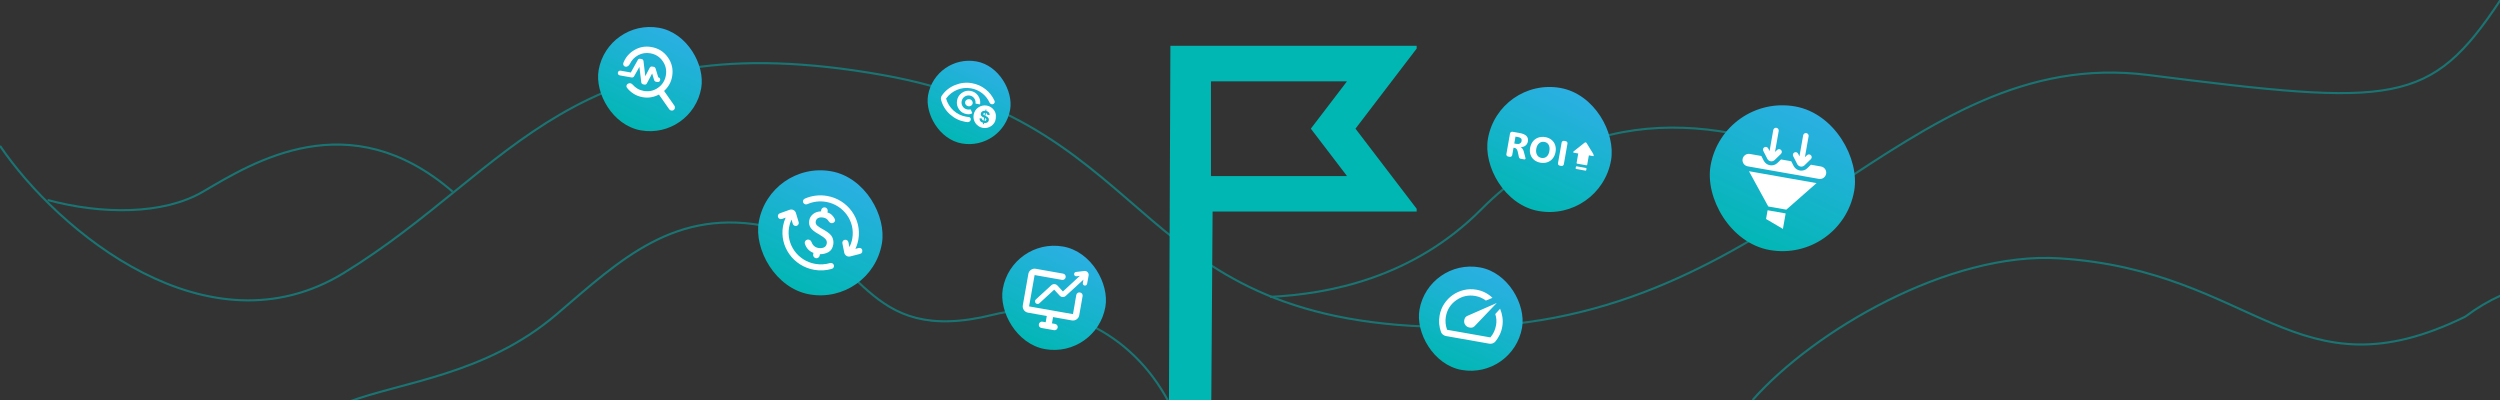 <svg width="1200" height="192" viewBox="0 0 1200 192" fill="none" xmlns="http://www.w3.org/2000/svg">
<rect x="0" y="0" width="1200" height="192" fill="#333333" stroke="none"/>
<g clip-path="url(#clip0_12923_162164)">
<g opacity="0.5">
<path d="M841.25 191.999C870.75 158.666 935.696 120.651 988.419 123.999C1082.89 129.999 1101.78 191.999 1183.32 151.999C1205.59 135.199 1228.73 133.333 1240 134.999" stroke="#00B7B3"/>
<path d="M0 69.999C27.843 111 99.836 171 165.068 131C246.608 81 274.646 9.564 423.609 35.999C558.845 59.999 540.946 157 698.059 157C855.172 157 912.526 20.959 1031.18 35.999C1149.51 50.999 1166.42 50.999 1200.22 0" stroke="#00B7B3"/>
<path d="M609.562 142.5C637.737 141.167 678.175 133.5 710.99 100.5C767.809 43.36 838.271 58.5 888.488 84" stroke="#00B7B3"/>
<path d="M22.867 96C48.721 103 78.354 103.2 97.446 92C121.311 78 167.55 49 217.27 92" stroke="#00B7B3"/>
<path d="M167 193C192.667 183.333 233 179.999 267 151C297.67 124.84 324 98.999 370 109C416 119 413 166.999 477 151C508.105 143.224 543 159 561 193" stroke="#00B7B3"/>
</g>
<g clip-path="url(#clip1_12923_162164)">
<path d="M650.628 61.763L681 101.53H582.047L581.255 216.624H561L561.792 22H681L650.628 61.763ZM581.255 84.501H646.565L629.199 61.763L646.562 39.029H581.255V84.501Z" fill="#00B7B3"/>
</g>
<rect x="485.688" y="114" width="50" height="50" rx="25" transform="rotate(10 485.688 114)" fill="url(#paint0_linear_12923_162164)"/>
<mask id="mask0_12923_162164" style="mask-type:alpha" maskUnits="userSpaceOnUse" x="484" y="121" width="43" height="44">
<rect x="490.688" y="121.65" width="36.667" height="36.667" transform="rotate(10 490.688 121.65)" fill="#D9D9D9"/>
</mask>
<g mask="url(#mask0_12923_162164)">
<path d="M510.275 131.33C510.701 131.405 511.033 131.612 511.27 131.952C511.507 132.291 511.589 132.673 511.514 133.099C511.439 133.526 511.231 133.858 510.892 134.095C510.553 134.333 510.17 134.414 509.744 134.339L496.613 132.024L493.961 147.069L515.024 150.783L515.959 145.483C515.958 145.382 515.967 145.277 515.986 145.171L516.613 141.614C516.688 141.188 516.895 140.856 517.234 140.619C517.574 140.381 517.956 140.3 518.382 140.375C518.809 140.45 519.168 140.663 519.405 141.002C519.643 141.341 519.724 141.724 519.649 142.15L518.032 151.32C517.886 152.147 517.467 152.803 516.774 153.288C516.167 153.713 515.51 153.896 514.8 153.837C514.785 153.836 514.769 153.834 514.753 153.832C514.667 153.824 514.58 153.813 514.492 153.798L510.526 153.098L510.527 153.093L505.466 152.201L504.935 155.21L506.441 155.475C506.867 155.55 507.198 155.758 507.436 156.097C507.673 156.436 507.755 156.819 507.679 157.245C507.604 157.671 507.397 158.003 507.058 158.241C506.719 158.478 506.336 158.559 505.91 158.484L499.891 157.423C499.465 157.348 499.133 157.14 498.896 156.801C498.658 156.462 498.577 156.08 498.652 155.654C498.727 155.227 498.935 154.895 499.274 154.658C499.613 154.42 499.996 154.339 500.422 154.414L501.927 154.679L502.457 151.671L493.43 150.079C492.603 149.933 491.946 149.513 491.46 148.82C490.975 148.127 490.805 147.366 490.951 146.539L493.604 131.493C493.75 130.666 494.17 130.009 494.863 129.524C495.556 129.038 496.317 128.869 497.144 129.015L510.275 131.33ZM520.582 130.057C521.743 129.99 522.687 130.996 522.549 132.15L522.531 132.267L521.808 136.232C521.704 136.797 521.161 137.173 520.595 137.07C520.03 136.966 519.655 136.424 519.758 135.858L520.055 134.224L511.577 142.023C510.731 142.801 509.412 142.746 508.633 141.9L506.006 139.041L498.899 145.577C498.391 146.044 497.6 146.011 497.132 145.503C496.665 144.995 496.699 144.204 497.207 143.737L504.62 136.92C505.466 136.141 506.785 136.196 507.564 137.043L510.192 139.9L518.326 132.42L516.729 132.61C516.157 132.678 515.639 132.27 515.571 131.699C515.504 131.128 515.912 130.609 516.483 130.541L520.466 130.068L520.582 130.057Z" fill="white"/>
</g>
<rect x="369.422" y="77" width="60" height="60" rx="30" transform="rotate(10 369.422 77)" fill="url(#paint1_linear_12923_162164)"/>
<mask id="mask1_12923_162164" style="mask-type:alpha" maskUnits="userSpaceOnUse" x="367" y="86" width="52" height="52">
<rect x="375.422" y="86.182" width="44" height="44" transform="rotate(10 375.422 86.182)" fill="#D9D9D9"/>
</mask>
<g mask="url(#mask1_12923_162164)">
<path d="M379.003 100.703C380.224 100.266 381.57 100.904 381.999 102.097L382.038 102.214L383.36 106.624C383.59 107.393 383.143 108.195 382.361 108.417C381.579 108.637 380.757 108.193 380.527 107.424L379.917 105.392C379.907 105.419 379.898 105.447 379.885 105.474C379.364 106.606 378.978 107.823 378.751 109.109C377.303 117.323 382.923 125.181 391.304 126.659C393.763 127.092 396.183 126.928 398.412 126.276C399.192 126.048 400.018 126.485 400.256 127.251C400.494 128.018 400.054 128.825 399.274 129.054C396.612 129.833 393.726 130.027 390.801 129.511C380.812 127.75 374.114 118.386 375.841 108.595C376.096 107.146 376.525 105.767 377.099 104.474L375.355 105.099C374.591 105.373 373.741 104.985 373.457 104.233C373.173 103.481 373.563 102.649 374.328 102.376L379.003 100.703ZM396.005 99.546C396.42 99.619 396.757 99.836 397.014 100.196C397.272 100.555 397.365 100.939 397.293 101.345L397.178 101.999C397.968 102.199 398.67 102.592 399.285 103.179C399.899 103.767 400.385 104.437 400.742 105.189C400.917 105.579 400.886 105.971 400.649 106.364C400.412 106.756 400.055 107 399.58 107.096C399.228 107.184 398.878 107.13 398.531 106.934C398.183 106.738 397.892 106.439 397.657 106.038C397.422 105.637 397.1 105.296 396.691 105.014C396.283 104.732 395.782 104.539 395.189 104.435C394.152 104.252 393.321 104.33 392.695 104.669C392.07 105.008 391.691 105.555 391.558 106.311C391.425 107.066 391.66 107.722 392.265 108.278C392.87 108.834 394.011 109.559 395.687 110.454C397.688 111.585 398.954 112.722 399.486 113.865C400.019 115.007 400.177 116.189 399.962 117.409C399.659 119.123 398.898 120.322 397.677 121.005C396.456 121.689 395.082 122.03 393.554 122.03L393.438 122.685C393.366 123.091 393.148 123.419 392.783 123.67C392.418 123.92 392.028 124.008 391.613 123.935C391.198 123.862 390.862 123.645 390.604 123.285C390.347 122.926 390.254 122.542 390.326 122.136L390.456 121.395C389.371 120.964 388.483 120.365 387.793 119.6C387.103 118.834 386.608 117.915 386.308 116.844C386.197 116.435 386.273 116.043 386.537 115.671C386.802 115.298 387.154 115.076 387.594 115.004C388.005 114.926 388.391 114.994 388.751 115.207C389.11 115.421 389.373 115.751 389.539 116.2C389.826 116.999 390.248 117.636 390.806 118.109C391.365 118.582 392.03 118.886 392.801 119.022C393.779 119.194 394.656 119.117 395.432 118.789C396.208 118.462 396.68 117.819 396.849 116.86C396.998 116.018 396.755 115.271 396.121 114.62C395.487 113.969 394.295 113.144 392.546 112.147C390.904 111.228 389.75 110.276 389.083 109.289C388.417 108.303 388.204 107.127 388.445 105.762C388.655 104.571 389.26 103.569 390.259 102.756C391.258 101.944 392.527 101.509 394.065 101.451L394.18 100.796C394.252 100.39 394.471 100.061 394.836 99.811C395.201 99.561 395.59 99.473 396.005 99.546ZM397.052 94.058C407.041 95.819 413.739 105.184 412.013 114.974C411.734 116.555 411.25 118.052 410.595 119.444L412.175 119.039C412.963 118.837 413.773 119.302 413.984 120.076C414.195 120.85 413.728 121.642 412.941 121.844L408.123 123.08C406.865 123.403 405.584 122.645 405.271 121.419L405.243 121.299L404.346 116.789C404.19 116.003 404.711 115.245 405.511 115.097C406.312 114.949 407.088 115.466 407.244 116.253L407.714 118.614C408.364 117.337 408.841 115.945 409.102 114.46C410.551 106.246 404.931 98.388 396.549 96.911C393.364 96.349 390.242 96.789 387.513 98C386.772 98.329 385.895 98.004 385.554 97.275C385.214 96.545 385.539 95.687 386.28 95.358C389.534 93.914 393.26 93.389 397.052 94.058Z" fill="white"/>
</g>
<rect x="448.945" y="26" width="40" height="40" rx="20" transform="rotate(10 448.945 26)" fill="url(#paint2_linear_12923_162164)"/>
<mask id="mask2_12923_162164" style="mask-type:alpha" maskUnits="userSpaceOnUse" x="447" y="32" width="35" height="35">
<rect x="452.945" y="32.121" width="29.333" height="29.333" transform="rotate(10 452.945 32.121)" fill="#D9D9D9"/>
</mask>
<g mask="url(#mask2_12923_162164)">
<path d="M462.14 51.15C462.669 51.912 463.393 52.374 464.313 52.536C464.805 52.623 465.274 52.61 465.719 52.497C465.811 52.474 465.909 52.516 465.949 52.603L466.642 54.101C466.703 54.233 466.656 54.389 466.527 54.454C466.256 54.592 465.767 54.801 465.25 54.836C464.813 54.865 464.37 54.84 463.921 54.761C462.388 54.49 461.181 53.72 460.299 52.45C459.417 51.179 459.113 49.772 459.385 48.227C459.657 46.683 460.425 45.464 461.688 44.572C462.952 43.68 464.349 43.369 465.882 43.639C467.414 43.909 468.621 44.68 469.503 45.95C470.337 47.152 470.655 48.477 470.456 49.924C470.442 50.03 470.342 50.1 470.238 50.082L468.405 49.759C468.302 49.741 468.234 49.643 468.246 49.539C468.339 48.708 468.144 47.945 467.662 47.25C467.133 46.488 466.409 46.026 465.489 45.863C464.57 45.701 463.731 45.888 462.973 46.423C462.216 46.959 461.755 47.69 461.591 48.616C461.428 49.543 461.611 50.388 462.14 51.15Z" fill="white"/>
<path d="M455.983 54.89C458.101 56.792 460.529 57.985 463.267 58.468C463.471 58.504 463.676 58.535 463.883 58.56C464.089 58.586 464.296 58.607 464.504 58.622C464.858 58.642 465.176 58.539 465.459 58.313C465.741 58.087 465.913 57.798 465.974 57.448C466.033 57.119 465.958 56.824 465.751 56.565C465.544 56.305 465.273 56.167 464.939 56.151C464.731 56.135 464.524 56.115 464.318 56.089C464.112 56.063 463.907 56.032 463.703 55.996C461.394 55.589 459.383 54.603 457.668 53.037C455.954 51.471 454.769 49.558 454.114 47.298C455.503 45.398 457.27 44.005 459.417 43.12C461.563 42.235 463.791 41.996 466.099 42.403C468.081 42.753 469.846 43.526 471.394 44.723C472.942 45.919 474.136 47.42 474.976 49.224C475.13 49.549 475.362 49.786 475.672 49.937C475.983 50.087 476.306 50.107 476.641 49.996C476.977 49.885 477.22 49.668 477.372 49.344C477.524 49.021 477.523 48.697 477.37 48.372C476.37 46.157 474.922 44.304 473.026 42.812C471.13 41.321 468.966 40.361 466.535 39.932C463.798 39.449 461.108 39.739 458.467 40.803C455.825 41.866 453.701 43.551 452.093 45.858C451.982 46.009 451.891 46.168 451.819 46.336C451.748 46.504 451.695 46.68 451.663 46.866C451.63 47.051 451.619 47.235 451.629 47.417C451.639 47.599 451.67 47.78 451.723 47.959C452.444 50.677 453.864 52.987 455.983 54.89Z" fill="white"/>
<path fill-rule="evenodd" clip-rule="evenodd" d="M471.755 61.38C474.713 61.902 477.533 59.927 478.055 56.97C478.576 54.012 476.601 51.192 473.644 50.671C470.686 50.149 467.866 52.124 467.345 55.081C466.823 58.039 468.798 60.859 471.755 61.38ZM471.845 59.513C471.84 59.538 471.858 59.563 471.884 59.568L472.239 59.63C472.265 59.635 472.29 59.618 472.294 59.592L472.396 59.011C472.762 59.056 473.09 59.045 473.379 58.979C473.729 58.897 474.011 58.747 474.227 58.527C474.445 58.306 474.585 58.023 474.647 57.681C474.686 57.447 474.68 57.232 474.628 57.036C474.578 56.841 474.489 56.664 474.363 56.504C474.237 56.344 474.08 56.201 473.891 56.074C473.703 55.946 473.491 55.834 473.256 55.736L472.994 55.622L473.235 54.258C473.416 54.314 473.559 54.398 473.665 54.509C473.8 54.651 473.864 54.825 473.858 55.03C473.858 55.055 473.874 55.077 473.898 55.081L474.945 55.265C474.971 55.27 474.996 55.252 474.999 55.226C475.042 54.909 475.002 54.615 474.879 54.345C474.751 54.06 474.543 53.819 474.256 53.622C474.019 53.459 473.738 53.338 473.411 53.259L473.514 52.676C473.518 52.65 473.501 52.625 473.475 52.62L473.12 52.558C473.094 52.553 473.069 52.571 473.065 52.596L472.961 53.182C472.644 53.15 472.348 53.168 472.071 53.237C471.724 53.322 471.437 53.476 471.207 53.697C470.98 53.919 470.838 54.2 470.779 54.539C470.705 54.953 470.782 55.307 471.013 55.6C471.244 55.893 471.585 56.138 472.038 56.337L472.378 56.489L472.124 57.932C472.005 57.896 471.898 57.849 471.801 57.791C471.652 57.699 471.54 57.583 471.465 57.441C471.398 57.31 471.37 57.158 471.382 56.986C471.384 56.961 471.367 56.938 471.343 56.934L470.287 56.748C470.261 56.743 470.236 56.761 470.232 56.788C470.18 57.173 470.22 57.513 470.353 57.807C470.493 58.112 470.718 58.364 471.027 58.561C471.286 58.725 471.592 58.849 471.947 58.932L471.845 59.513ZM472.573 58.008C472.681 58.013 472.781 58.005 472.874 57.986C473.034 57.954 473.164 57.893 473.264 57.804C473.365 57.714 473.427 57.602 473.451 57.467C473.473 57.341 473.454 57.228 473.395 57.129C473.337 57.031 473.242 56.939 473.11 56.853C473.024 56.797 472.923 56.74 472.807 56.683L472.573 58.008ZM472.565 55.431L472.785 54.18C472.687 54.177 472.598 54.184 472.516 54.202C472.373 54.231 472.258 54.287 472.17 54.37C472.084 54.452 472.03 54.554 472.009 54.674C471.988 54.774 471.993 54.865 472.026 54.948C472.06 55.032 472.114 55.108 472.186 55.177C472.259 55.245 472.346 55.308 472.446 55.367C472.485 55.389 472.524 55.41 472.565 55.431Z" fill="white"/>
<path d="M466.874 49.627C466.709 50.567 465.767 51.187 464.772 51.012C463.777 50.836 463.104 49.932 463.27 48.992C463.436 48.051 464.377 47.431 465.372 47.607C466.368 47.782 467.04 48.687 466.874 49.627Z" fill="white"/>
</g>
<rect x="827.156" y="45" width="70" height="70" rx="35" transform="rotate(10 827.156 45)" fill="url(#paint3_linear_12923_162164)"/>
<mask id="mask3_12923_162164" style="mask-type:alpha" maskUnits="userSpaceOnUse" x="825" y="55" width="60" height="61">
<rect x="834.156" y="55.711" width="51.333" height="51.333" transform="rotate(10 834.156 55.711)" fill="#D9D9D9"/>
</mask>
<g mask="url(#mask3_12923_162164)">
<path d="M855.801 109.875L847.704 105.128L848.446 100.92L857.111 102.448L855.801 109.875ZM857.432 100.638L848.768 99.11L839.501 82.182L871.93 87.9L857.432 100.638ZM846.59 77.115L846.603 77.141L846.619 77.169L846.684 77.289L846.698 77.313L846.712 77.337C848.064 79.631 851.234 80.089 853.176 78.204L853.176 78.203L854.896 76.533L859.792 77.396L860.94 79.645L860.953 79.672L860.969 79.699L861.036 79.82L861.049 79.844L861.063 79.867C862.416 82.162 865.586 82.62 867.528 80.735L867.528 80.734L869.247 79.063L874.103 79.92C875.743 80.209 876.838 81.774 876.549 83.414C876.259 85.054 874.695 86.149 873.055 85.861L838.892 79.837C837.252 79.547 836.157 77.983 836.446 76.343C836.735 74.703 838.299 73.607 839.94 73.896L845.442 74.866L846.59 77.115ZM852.704 61.35C853.424 61.477 853.904 62.164 853.778 62.885L852.004 72.94L853.026 71.948C853.551 71.439 854.389 71.451 854.899 71.975C855.409 72.5 855.396 73.338 854.872 73.848L852.536 76.117L851.824 76.81L851.622 76.984C851.486 77.089 851.34 77.173 851.189 77.241C851.176 77.247 851.161 77.252 851.147 77.258C851.087 77.284 851.026 77.307 850.964 77.327C850.941 77.335 850.918 77.34 850.895 77.347C850.844 77.361 850.793 77.376 850.741 77.386C850.702 77.395 850.661 77.4 850.621 77.406C850.586 77.411 850.552 77.417 850.517 77.421C850.475 77.425 850.434 77.427 850.393 77.429C850.35 77.431 850.308 77.433 850.266 77.432C850.234 77.432 850.202 77.43 850.17 77.428C850.125 77.426 850.081 77.422 850.037 77.417C849.999 77.413 849.961 77.408 849.923 77.402C849.886 77.396 849.849 77.388 849.812 77.38C849.773 77.371 849.735 77.362 849.696 77.351C849.656 77.34 849.617 77.329 849.577 77.316C849.542 77.303 849.507 77.291 849.472 77.277C849.439 77.264 849.407 77.249 849.374 77.234C849.332 77.215 849.289 77.197 849.248 77.175C849.221 77.161 849.195 77.144 849.168 77.129C849.129 77.106 849.09 77.083 849.051 77.057C849.015 77.033 848.98 77.006 848.945 76.98C848.918 76.959 848.891 76.94 848.865 76.918C848.819 76.879 848.775 76.838 848.732 76.795C848.718 76.781 848.702 76.767 848.688 76.752C848.647 76.71 848.61 76.664 848.573 76.618C848.556 76.597 848.537 76.577 848.521 76.555C848.473 76.491 848.427 76.423 848.385 76.352L848.343 76.275L848.318 76.231L846.375 72.426C846.043 71.775 846.301 70.976 846.952 70.644C847.604 70.311 848.403 70.57 848.736 71.222L849.391 72.506L851.169 62.425C851.296 61.704 851.984 61.223 852.704 61.35ZM867.054 63.88C867.775 64.007 868.256 64.695 868.129 65.415L866.356 75.471L867.377 74.479C867.901 73.969 868.74 73.981 869.25 74.506C869.759 75.03 869.747 75.869 869.223 76.379L866.888 78.647L866.175 79.341L865.974 79.515C865.908 79.565 865.838 79.61 865.768 79.652C865.746 79.666 865.722 79.677 865.699 79.69C865.647 79.719 865.595 79.747 865.541 79.772C865.525 79.779 865.509 79.783 865.493 79.79C865.436 79.814 865.379 79.838 865.32 79.856C865.291 79.866 865.261 79.873 865.231 79.881C865.185 79.894 865.139 79.907 865.092 79.917C865.051 79.926 865.009 79.931 864.967 79.938C864.935 79.942 864.903 79.947 864.871 79.951C864.828 79.955 864.785 79.957 864.742 79.959C864.701 79.961 864.66 79.963 864.619 79.963C864.585 79.963 864.552 79.961 864.519 79.959C864.476 79.957 864.433 79.953 864.39 79.948C864.352 79.944 864.313 79.939 864.275 79.933C864.238 79.926 864.201 79.919 864.164 79.911C864.125 79.902 864.086 79.892 864.047 79.882C864.007 79.871 863.967 79.859 863.928 79.846C863.893 79.834 863.857 79.821 863.823 79.808C863.789 79.794 863.757 79.779 863.725 79.765C863.682 79.746 863.64 79.727 863.599 79.706C863.572 79.691 863.546 79.675 863.519 79.659C863.48 79.636 863.44 79.613 863.402 79.588C863.366 79.563 863.331 79.537 863.295 79.51C863.269 79.49 863.242 79.47 863.216 79.448C863.17 79.41 863.126 79.368 863.083 79.325C863.068 79.311 863.052 79.298 863.038 79.283C862.998 79.24 862.961 79.194 862.923 79.148C862.897 79.116 862.872 79.084 862.848 79.05C862.809 78.996 862.771 78.941 862.736 78.883L862.669 78.761L860.727 74.957C860.394 74.305 860.653 73.507 861.304 73.174C861.956 72.842 862.754 73.101 863.087 73.752L863.742 75.036L865.519 64.955C865.647 64.235 866.334 63.753 867.054 63.88Z" fill="white"/>
</g>
<rect x="291.688" y="9" width="50" height="50" rx="25" transform="rotate(10 291.688 9)" fill="url(#paint4_linear_12923_162164)"/>
<mask id="mask4_12923_162164" style="mask-type:alpha" maskUnits="userSpaceOnUse" x="290" y="16" width="43" height="44">
<rect x="296.688" y="16.65" width="36.667" height="36.667" transform="rotate(10 296.688 16.65)" fill="#D9D9D9"/>
</mask>
<g mask="url(#mask4_12923_162164)">
<path d="M308.46 46.65C306.881 46.372 305.456 45.836 304.187 45.043C302.917 44.251 301.84 43.285 300.955 42.147C300.703 41.818 300.623 41.461 300.717 41.077C300.81 40.693 301.045 40.391 301.419 40.173C301.794 39.955 302.193 39.889 302.617 39.977C303.041 40.065 303.392 40.275 303.669 40.608C304.357 41.402 305.14 42.057 306.018 42.574C306.897 43.091 307.888 43.447 308.991 43.641C311.499 44.083 313.785 43.581 315.85 42.136C317.915 40.69 319.168 38.713 319.61 36.205C320.052 33.698 319.551 31.412 318.105 29.347C316.659 27.282 314.682 26.028 312.175 25.586C310.093 25.219 308.146 25.522 306.332 26.495C304.519 27.468 303.179 28.874 302.312 30.712C302.111 31.116 301.819 31.452 301.436 31.721C301.052 31.989 300.647 32.086 300.221 32.011C299.795 31.936 299.48 31.706 299.276 31.321C299.073 30.936 299.059 30.539 299.234 30.13C300.297 27.474 302.075 25.421 304.567 23.973C307.058 22.525 309.771 22.06 312.705 22.577C316.065 23.17 318.706 24.837 320.627 27.581C322.548 30.324 323.212 33.376 322.619 36.736C322.372 38.14 321.913 39.423 321.243 40.585C320.572 41.747 319.745 42.771 318.762 43.657L323.719 50.737C323.946 51.061 324.022 51.437 323.947 51.863C323.872 52.289 323.672 52.616 323.347 52.843C323.023 53.07 322.647 53.147 322.221 53.071C321.795 52.996 321.468 52.796 321.241 52.472L316.284 45.392C315.114 46.014 313.869 46.44 312.548 46.673C311.227 46.905 309.865 46.898 308.46 46.65ZM309.736 36.559L311.89 32.478C312.001 32.291 312.15 32.143 312.337 32.034C312.524 31.924 312.731 31.89 312.956 31.93L313.859 32.089C314.06 32.124 314.227 32.205 314.359 32.332C314.492 32.459 314.593 32.619 314.662 32.812L315.96 37.113C316.286 37.171 316.536 37.325 316.712 37.575C316.888 37.826 316.947 38.114 316.889 38.441C316.832 38.767 316.677 39.017 316.427 39.193C316.176 39.368 315.888 39.427 315.562 39.37L314.885 39.251C314.684 39.215 314.5 39.124 314.331 38.978C314.163 38.833 314.047 38.65 313.982 38.432L313.026 35.277L310.475 40.063C310.36 40.276 310.204 40.429 310.006 40.523C309.809 40.618 309.597 40.645 309.371 40.605L308.694 40.486C308.468 40.446 308.274 40.341 308.11 40.17C307.946 39.999 307.847 39.794 307.811 39.555L306.914 32.105L304.372 36.621C304.257 36.834 304.094 36.992 303.881 37.097C303.669 37.202 303.437 37.232 303.187 37.188L297.507 36.186C297.181 36.129 296.93 35.975 296.755 35.724C296.579 35.473 296.52 35.185 296.577 34.859C296.635 34.533 296.789 34.282 297.04 34.107C297.29 33.931 297.579 33.872 297.905 33.929L302.795 34.792L306.148 28.751C306.263 28.539 306.426 28.386 306.636 28.294C306.846 28.202 307.064 28.176 307.29 28.215L308.004 28.341C308.255 28.386 308.455 28.498 308.604 28.68C308.753 28.861 308.845 29.072 308.881 29.31L309.736 36.559Z" fill="white"/>
</g>
<rect x="719.422" y="37" width="60" height="60" rx="30" transform="rotate(10 719.422 37)" fill="url(#paint5_linear_12923_162164)"/>
<mask id="mask5_12923_162164" style="mask-type:alpha" maskUnits="userSpaceOnUse" x="717" y="46" width="52" height="52">
<rect x="725.422" y="46.182" width="44" height="44" transform="rotate(10 725.422 46.182)" fill="#D9D9D9"/>
</mask>
<g mask="url(#mask5_12923_162164)">
<path d="M741.789 65.822C742.933 66.024 743.915 66.456 744.734 67.12C745.559 67.784 746.138 68.623 746.472 69.635C746.812 70.648 746.878 71.75 746.668 72.939C746.454 74.156 746.002 75.195 745.314 76.055C744.631 76.916 743.773 77.524 742.738 77.878C741.71 78.233 740.603 78.306 739.417 78.097C738.261 77.893 737.264 77.458 736.428 76.791C735.593 76.119 735.001 75.281 734.654 74.278C734.306 73.275 734.234 72.192 734.439 71.03C734.657 69.796 735.107 68.746 735.791 67.879C736.474 67.013 737.337 66.401 738.378 66.042C739.425 65.679 740.563 65.606 741.789 65.822ZM729.427 63.847C732.445 64.379 733.764 65.725 733.383 67.882C733.238 68.707 732.869 69.361 732.278 69.844C731.692 70.329 730.93 70.602 729.995 70.665L729.989 70.7C730.678 71.05 731.164 71.766 731.444 72.848L732.248 75.903C732.341 76.256 732.026 76.579 731.653 76.513L729.931 76.21C729.507 76.135 729.17 75.819 729.081 75.414L728.51 72.801C728.276 71.733 727.804 71.137 727.099 71.012L726.491 70.905L725.862 74.473C725.766 75.019 725.226 75.38 724.656 75.279L723.919 75.149C723.349 75.049 722.965 74.525 723.061 73.979L724.812 64.052C724.908 63.506 725.448 63.145 726.018 63.246L729.427 63.847ZM751.527 67.744C752.097 67.844 752.482 68.368 752.386 68.914L750.636 78.841C750.539 79.387 749.999 79.748 749.428 79.647L748.693 79.518C748.122 79.417 747.738 78.893 747.834 78.347L749.584 68.42C749.681 67.874 750.221 67.513 750.792 67.614L751.527 67.744ZM761.257 80.624C761.433 80.655 761.55 80.824 761.519 81.001L761.406 81.643C761.375 81.821 761.207 81.939 761.031 81.908L756.577 81.123C756.401 81.092 756.284 80.923 756.315 80.746L756.428 80.104C756.46 79.927 756.628 79.808 756.803 79.839L761.257 80.624ZM741.302 68.115C740.331 67.944 739.491 68.159 738.783 68.759C738.076 69.359 737.619 70.242 737.413 71.409C737.209 72.571 737.33 73.551 737.78 74.35C738.23 75.142 738.929 75.623 739.877 75.79C740.843 75.961 741.669 75.76 742.354 75.191C743.039 74.616 743.485 73.741 743.692 72.569C743.906 71.356 743.803 70.353 743.382 69.56C742.962 68.767 742.268 68.285 741.302 68.115ZM760.613 68.48C760.917 68.239 761.359 68.317 761.562 68.647L765.133 74.464C765.279 74.703 765.076 75.006 764.801 74.957L762.652 74.578L761.859 79.074C761.827 79.251 761.659 79.37 761.484 79.339L757.029 78.553C756.853 78.522 756.736 78.353 756.767 78.176L757.561 73.681L755.412 73.302C755.137 73.253 755.049 72.899 755.268 72.725L760.613 68.48ZM726.848 68.879L728.064 69.094C728.642 69.196 729.148 69.116 729.581 68.856C730.02 68.597 730.285 68.21 730.376 67.696C730.56 66.655 730 66.02 728.699 65.791L727.432 65.567L726.848 68.879Z" fill="white"/>
</g>
<rect x="685.688" y="124" width="50" height="50" rx="25" transform="rotate(10 685.688 124)" fill="url(#paint6_linear_12923_162164)"/>
<mask id="mask6_12923_162164" style="mask-type:alpha" maskUnits="userSpaceOnUse" x="684" y="131" width="43" height="44">
<rect x="690.688" y="131.65" width="36.667" height="36.667" transform="rotate(10 690.688 131.65)" fill="#D9D9D9"/>
</mask>
<g mask="url(#mask6_12923_162164)">
<path d="M703.319 155.949C703.815 156.657 704.54 157.088 705.495 157.244C706.45 157.399 707.213 157.178 707.784 156.581L718.438 145.428L704.314 151.625C703.557 151.957 703.078 152.584 702.877 153.505C702.676 154.426 702.823 155.241 703.319 155.949ZM708.702 139.057C710.181 139.318 711.568 139.776 712.862 140.431C714.155 141.085 715.331 141.933 716.389 142.972L713.212 144.274C712.459 143.702 711.657 143.23 710.804 142.86C709.952 142.49 709.074 142.226 708.171 142.066C704.836 141.478 701.79 142.15 699.032 144.081C696.274 146.012 694.6 148.645 694.012 151.981C693.827 153.034 693.787 154.1 693.895 155.179C694.002 156.258 694.239 157.295 694.606 158.291L715.369 161.952C716.114 161.101 716.709 160.184 717.153 159.202C717.598 158.221 717.917 157.178 718.112 156.075C718.271 155.172 718.319 154.276 718.257 153.385C718.194 152.495 718.02 151.611 717.735 150.734L720.045 148.193C720.589 149.505 720.964 150.864 721.168 152.27C721.373 153.676 721.361 155.096 721.134 156.53C720.907 157.964 720.504 159.302 719.923 160.544C719.342 161.786 718.609 162.937 717.724 163.996C717.368 164.399 716.93 164.683 716.41 164.85C715.889 165.017 715.365 165.054 714.839 164.961L694.076 161.3C693.549 161.207 693.07 160.993 692.637 160.658C692.205 160.324 691.891 159.906 691.695 159.406C691.242 158.163 690.951 156.877 690.824 155.549C690.696 154.22 690.756 152.854 691.003 151.45C691.37 149.369 692.109 147.489 693.219 145.81C694.33 144.131 695.689 142.729 697.297 141.603C698.904 140.478 700.693 139.681 702.663 139.214C704.633 138.747 706.646 138.695 708.702 139.057Z" fill="white"/>
</g>
</g>
<defs>
<linearGradient id="paint0_linear_12923_162164" x1="539.853" y1="175.497" x2="554.65" y2="121.398" gradientUnits="userSpaceOnUse">
<stop stop-color="#00B7B3"/>
<stop offset="1" stop-color="#2EAFE6"/>
</linearGradient>
<linearGradient id="paint1_linear_12923_162164" x1="434.421" y1="150.796" x2="452.177" y2="85.878" gradientUnits="userSpaceOnUse">
<stop stop-color="#00B7B3"/>
<stop offset="1" stop-color="#2EAFE6"/>
</linearGradient>
<linearGradient id="paint2_linear_12923_162164" x1="492.278" y1="75.198" x2="504.115" y2="31.919" gradientUnits="userSpaceOnUse">
<stop stop-color="#00B7B3"/>
<stop offset="1" stop-color="#2EAFE6"/>
</linearGradient>
<linearGradient id="paint3_linear_12923_162164" x1="902.988" y1="131.096" x2="923.704" y2="55.358" gradientUnits="userSpaceOnUse">
<stop stop-color="#00B7B3"/>
<stop offset="1" stop-color="#2EAFE6"/>
</linearGradient>
<linearGradient id="paint4_linear_12923_162164" x1="345.853" y1="70.497" x2="360.65" y2="16.398" gradientUnits="userSpaceOnUse">
<stop stop-color="#00B7B3"/>
<stop offset="1" stop-color="#2EAFE6"/>
</linearGradient>
<linearGradient id="paint5_linear_12923_162164" x1="784.421" y1="110.796" x2="802.177" y2="45.878" gradientUnits="userSpaceOnUse">
<stop stop-color="#00B7B3"/>
<stop offset="1" stop-color="#2EAFE6"/>
</linearGradient>
<linearGradient id="paint6_linear_12923_162164" x1="739.853" y1="185.497" x2="754.65" y2="131.398" gradientUnits="userSpaceOnUse">
<stop stop-color="#00B7B3"/>
<stop offset="1" stop-color="#2EAFE6"/>
</linearGradient>
<clipPath id="clip0_12923_162164">
<rect width="1200" height="191.999" fill="white"/>
</clipPath>
<clipPath id="clip1_12923_162164">
<rect width="159" height="170" fill="white" transform="translate(521 22)"/>
</clipPath>
</defs>
</svg>
